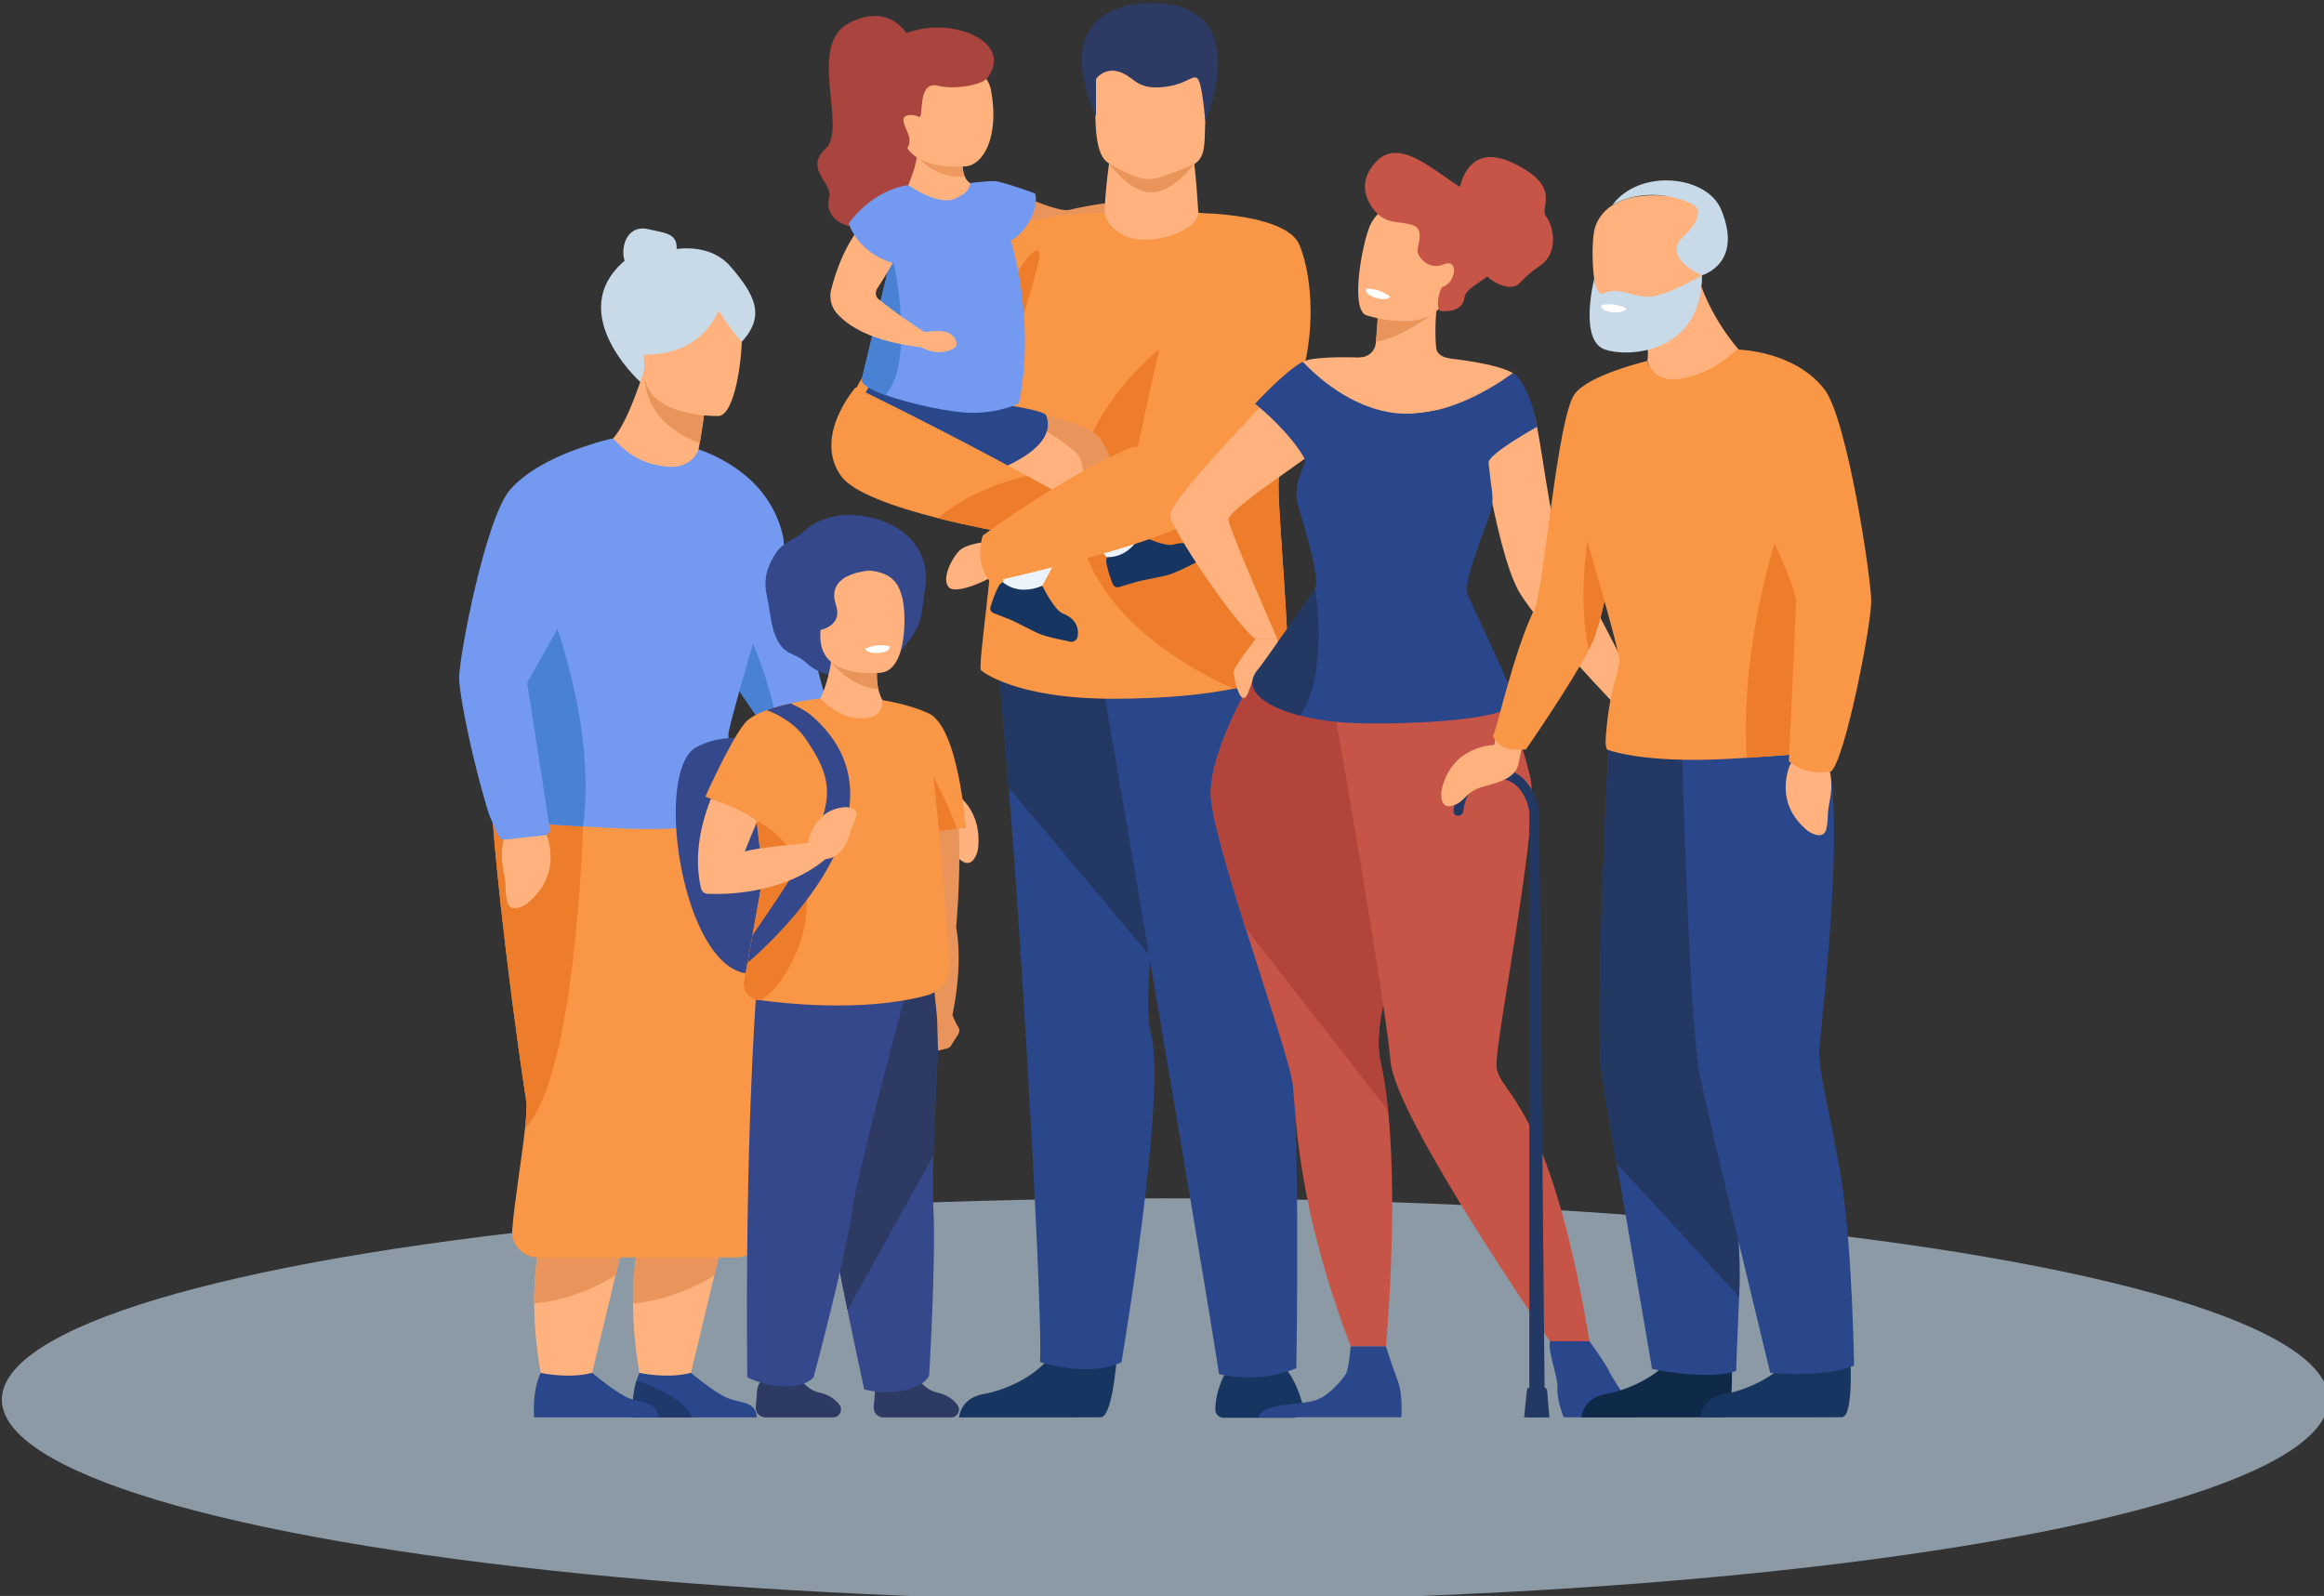 <?xml version="1.0" encoding="UTF-8" standalone="no"?>
<!-- Created with Inkscape (http://www.inkscape.org/) -->

<svg
   width="31.75mm"
   height="21.805mm"
   viewBox="0 0 31.75 21.805"
   version="1.1"
   id="svg810"
   inkscape:version="1.2.1 (9c6d41e410, 2022-07-14)"
   sodipodi:docname="polisa-na-zycie.svg"
   xmlns:inkscape="http://www.inkscape.org/namespaces/inkscape"
   xmlns:sodipodi="http://sodipodi.sourceforge.net/DTD/sodipodi-0.dtd"
   xmlns="http://www.w3.org/2000/svg"
   xmlns:svg="http://www.w3.org/2000/svg">
  <rect x="0" y="0" width="31.75" height="21.805" fill="#333333" stroke="none"/>
  <sodipodi:namedview
     id="namedview812"
     pagecolor="#ffffff"
     bordercolor="#666666"
     borderopacity="1.0"
     inkscape:showpageshadow="2"
     inkscape:pageopacity="0.0"
     inkscape:pagecheckerboard="0"
     inkscape:deskcolor="#d1d1d1"
     inkscape:document-units="mm"
     showgrid="false"
     inkscape:zoom="4.5506012"
     inkscape:cx="86.691843"
     inkscape:cy="86.581967"
     inkscape:window-width="1920"
     inkscape:window-height="1057"
     inkscape:window-x="-8"
     inkscape:window-y="-8"
     inkscape:window-maximized="1"
     inkscape:current-layer="layer1" />
  <defs
     id="defs807" />
  <g
     inkscape:label="Warstwa 1"
     inkscape:groupmode="layer"
     id="layer1"
     transform="translate(67.743,-18.422)">
    <g
       id="g4588"
       transform="matrix(0.289,0,0,0.289,-89.843,-18.481)"
       style="stroke-width:0.513">
      <ellipse
         class="cls-1"
         cx="131.552"
         cy="193.859"
         rx="54.994"
         ry="9.515"
         id="ellipse1117"
         style="opacity:0.56;isolation:isolate;fill:#d2ebff;stroke-width:0.136" />
      <path
         d="m 123.989,136.597 c 0,0 2.462,1.165 3.021,1.018 0.56,-0.147 2.684,-0.522 2.983,-0.39 0,0 0.338,0.54 0.083,0.895 -0.255,0.355 -2.323,1.315 -3.07,1.35 -0.747,0.035 -3.582,-0.479 -4.183,-0.949 l 1.166,-1.924"
         style="fill:#e8945b;fill-opacity:1;fill-rule:nonzero;stroke:none;stroke-width:0.018"
         id="path180" />
      <path
         d="m 129.917,137.236 c 0,0 0.949,-0.394 1.26,0.046 0.311,0.441 0.487,0.886 0.448,1.112 -0.038,0.225 -0.679,0.325 -0.936,0.149 -0.256,-0.175 -0.891,-0.42 -0.891,-0.42 l 0.118,-0.887"
         style="fill:#e8945b;fill-opacity:1;fill-rule:nonzero;stroke:none;stroke-width:0.018"
         id="path182" />
      <path
         d="m 134.455,192.491 c 0,0 -0.524,0.848 -0.535,1.832 -0.002,0.219 0.176,0.397 0.395,0.397 h 3.267 c 0.317,0 0.549,-0.297 0.472,-0.604 -0.152,-0.599 -0.477,-1.502 -1.13,-2.051 -1.041,-0.876 -2.469,0.426 -2.469,0.426"
         style="fill:#163560;fill-opacity:1;fill-rule:nonzero;stroke:none;stroke-width:0.018"
         id="path184" />
      <path
         d="m 129.286,191.624 c 0,0 -0.188,3.029 -0.774,3.072 -0.078,0.006 -2.972,0.006 -2.972,0.006 h -3.733 c 0,0 0.063,-0.912 1.143,-1.1 1.08,-0.188 2.888,-0.947 3.542,-2.375 0.689,-1.501 2.795,0.397 2.795,0.397"
         style="fill:#163560;fill-opacity:1;fill-rule:nonzero;stroke:none;stroke-width:0.018"
         id="path186" />
      <path
         d="m 130.85,172.912 c -0.131,1.683 -0.148,3.011 0.025,3.641 0.771,2.817 -1.389,15.537 -1.389,15.537 -1.591,0.762 -3.852,-0.008 -3.852,-0.008 0.137,-1.762 -0.7,-17.536 -1.48,-27.159 -0.326,-4.04 -0.571,-6.867 -0.571,-6.867 l 9.535,-1.11 c 0,0 -1.817,10.121 -2.268,15.965"
         style="fill:#2b478b;fill-opacity:1;fill-rule:nonzero;stroke:none;stroke-width:0.018"
         id="path188" />
      <path
         d="m 133.118,156.946 c 0,0 -1.817,10.121 -2.268,15.965 l -6.696,-7.989 c -0.326,-4.04 -0.571,-6.867 -0.571,-6.867 l 9.535,-1.11"
         style="fill:#233862;fill-opacity:1;fill-rule:nonzero;stroke:none;stroke-width:0.018"
         id="path190" />
      <path
         d="m 128.441,159.105 c 0,0 4.827,28.105 5.657,33.546 0,0 1.807,0.505 3.653,-0.277 0,0 0.239,-13.06 -0.393,-16.994 -0.632,-3.934 0.336,-16.096 -0.682,-17.227 -1.018,-1.131 -8.236,0.952 -8.236,0.952"
         style="fill:#2b478b;fill-opacity:1;fill-rule:nonzero;stroke:none;stroke-width:0.018"
         id="path192" />
      <path
         d="m 128.938,135.139 c 0,0 -0.37,2.498 -0.208,3.244 0.162,0.746 2.643,1.152 3.682,0.535 1.038,-0.616 0.726,-0.845 0.726,-0.845 0,0 -0.159,-2.859 -0.304,-3.063 -0.146,-0.204 -3.895,0.13 -3.895,0.13"
         style="fill:#ffb27d;fill-opacity:1;fill-rule:nonzero;stroke:none;stroke-width:0.018"
         id="path194" />
      <path
         d="m 136.923,150.381 c 0.328,-3.138 0.244,-5.499 -0.066,-7.276 -0.907,-5.213 -3.747,-5.387 -3.747,-5.353 0,0.701 -1.509,1.349 -2.727,1.269 -1.026,-0.067 -1.692,-0.847 -1.692,-1.269 0,-0.004 -0.019,-0.004 -0.054,0 -0.265,0.002 -1.483,0.025 -2.634,0.224 -0.834,0.144 -1.633,0.381 -2.008,0.772 -0.194,0.201 -0.884,0.766 -1.771,1.533 -2.259,1.954 -5.791,5.224 -5.635,7.172 0,0 4.366,3.207 7.133,1.196 -0.15,5.218 -1.097,10.745 -0.865,10.741 0,0 1.542,1.336 6.228,1.336 2.562,0 4.415,-0.219 5.7,-0.473 1.752,-0.345 2.449,-0.754 2.449,-0.754 0.391,-0.006 -0.426,-8.035 -0.313,-9.118"
         style="fill:#f99746;fill-opacity:1;fill-rule:nonzero;stroke:none;stroke-width:0.018"
         id="path196" />
      <path
         d="m 137.236,159.499 c 0,0 -0.697,0.408 -2.449,0.754 -2.421,-1.072 -7.227,-3.844 -7.414,-8.498 -0.249,-6.191 7.309,-9.877 7.309,-9.877 0,0 1.014,0.563 2.176,1.228 0.31,1.776 0.394,4.138 0.066,7.276 -0.113,1.083 0.703,9.112 0.313,9.118"
         style="fill:#ed7d2b;fill-opacity:1;fill-rule:nonzero;stroke:none;stroke-width:0.018"
         id="path198" />
      <path
         d="m 128.899,135.42 c 0,0 0.962,1.357 1.98,1.369 1.018,0.012 2.057,-1.348 2.057,-1.348 l -4.036,-0.021"
         style="fill:#e8945b;fill-opacity:1;fill-rule:nonzero;stroke:none;stroke-width:0.018"
         id="path200" />
      <path
         d="m 128.806,135.353 c 0.266,0.209 0.862,0.499 1.349,0.691 0.369,0.145 0.778,0.154 1.154,0.025 0.561,-0.194 1.412,-0.497 1.627,-0.627 0.509,-0.309 0.477,-0.934 0.503,-1.803 0.032,-1.029 0.135,-1.837 0.02,-2.431 -0.137,-0.709 -0.587,-1.113 -1.847,-1.223 -2.312,-0.2 -3.276,0.378 -3.316,1.154 -0.012,0.208 -0.02,0.407 -0.027,0.595 -0.092,2.418 0.099,3.275 0.537,3.62"
         style="fill:#ffb27d;fill-opacity:1;fill-rule:nonzero;stroke:none;stroke-width:0.018"
         id="path202" />
      <path
         d="m 128.282,131.424 c 0,0 0.379,-0.558 1.09,-0.339 0.712,0.219 0.785,0.827 2.001,0.73 1.217,-0.097 1.508,-0.673 1.727,-0.385 0.219,0.288 0.346,1.988 0.346,1.988 0,0 2.446,-5.576 -2.512,-5.576 0,0 -5.108,-0.309 -2.653,5.36 v -1.777"
         style="fill:#2c3a64;fill-opacity:1;fill-rule:nonzero;stroke:none;stroke-width:0.018"
         id="path204" />
      <path
         d="m 119.275,136.705 0.007,0.004 c -0.006,0.004 -0.007,-0.004 -0.007,-0.004"
         style="fill:#ffb27d;fill-opacity:1;fill-rule:nonzero;stroke:none;stroke-width:0.018"
         id="path206" />
      <path
         d="m 130.684,153.855 c 0,0 -0.649,0.511 -1.597,0.511 0,0 -0.968,-1.067 -1.783,-2.098 -0.528,-0.668 -0.991,-1.322 -1.087,-1.661 -0.244,-0.863 -4.796,-1.106 -5.354,-1.714 -0.558,-0.608 2.262,-2.134 2.262,-2.134 0,0 4.622,0.707 5.317,1.615 0.276,0.361 0.688,1.304 1.083,2.307 0.598,1.518 1.159,3.175 1.159,3.175"
         style="fill:#e8945b;fill-opacity:1;fill-rule:nonzero;stroke:none;stroke-width:0.018"
         id="path208" />
      <path
         d="m 124.215,141.184 c 0,0 0.876,-1.701 1.309,-1.651 0.433,0.05 -0.994,3.52 -1.124,5.207 -0.13,1.687 -0.184,-3.556 -0.184,-3.556"
         style="fill:#ed7d2b;fill-opacity:1;fill-rule:nonzero;stroke:none;stroke-width:0.018"
         id="path210" />
      <path
         d="m 126.956,152.892 c -0.608,1.471 -1.395,2.813 -1.495,2.982 -0.008,0.012 -0.012,0.017 -0.012,0.017 0,0 -0.004,0 -0.013,0 -0.147,-0.002 -1.416,-0.029 -1.54,-0.539 0,0 -0.041,-1.763 0.029,-3.164 0.032,-0.626 0.085,-1.179 0.174,-1.472 0,0 -6.882,-0.046 -6.761,-1.993 0.12,-1.947 3.719,-2.977 5.787,-1.967 0,0 2.743,0.997 4.186,2.313 0.709,0.646 0.273,2.303 -0.355,3.821"
         style="fill:#ffb27d;fill-opacity:1;fill-rule:nonzero;stroke:none;stroke-width:0.018"
         id="path212" />
      <path
         d="m 117.542,145.996 c 0,0 -0.916,1.347 -0.701,2.603 0.215,1.256 2.829,1.928 4.659,2.008 0,0 5.232,-1.199 4.421,-3.285 -0.184,-0.473 -8.379,-1.326 -8.379,-1.326"
         style="fill:#2b478b;fill-opacity:1;fill-rule:nonzero;stroke:none;stroke-width:0.018"
         id="path214" />
      <path
         d="m 119.443,129.445 c 0,0 -0.831,-1.701 -2.838,-0.661 -2.008,1.04 -0.053,4.959 -1.107,5.939 -1.054,0.98 0.382,1.621 0.168,2.323 -0.214,0.702 0.397,1.501 1.801,1.408 1.405,-0.094 2.884,-0.017 3.519,-1.247 0.635,-1.229 0.49,-3.933 0.245,-4.314 -0.245,-0.38 -1.789,-3.448 -1.789,-3.448"
         style="fill:#aa443e;fill-opacity:1;fill-rule:nonzero;stroke:none;stroke-width:0.018"
         id="path216" />
      <path
         d="m 122.696,138.769 -3.413,-2.06 c 0.019,-0.008 0.088,-0.11 0.343,-0.849 0.109,-0.314 0.166,-0.588 0.195,-0.804 0.003,-0.022 0.006,-0.043 0.008,-0.063 0.035,-0.315 0.01,-0.496 0.01,-0.496 l 0.748,0.27 1.383,0.501 c -0.015,0.351 0.033,0.597 0.108,0.767 0.181,0.411 0.517,0.414 0.527,0.414 l 0.094,2.32"
         style="fill:#ffb27d;fill-opacity:1;fill-rule:nonzero;stroke:none;stroke-width:0.018"
         id="path218" />
      <path
         d="m 122.075,136.034 c -1.337,0.114 -2.089,-0.758 -2.255,-0.978 -0.025,-0.032 -0.037,-0.05 -0.037,-0.05 0,0 0.016,-0.004 0.044,-0.013 0.109,-0.032 0.404,-0.121 0.757,-0.226 l 1.383,0.501 c -0.015,0.351 0.033,0.597 0.108,0.767"
         style="fill:#ed985f;fill-opacity:1;fill-rule:nonzero;stroke:none;stroke-width:0.018"
         id="path220" />
      <path
         d="m 122.142,135.554 c 0,0 -2.97,0.326 -3.03,-1.682 -0.061,-2.008 -0.5,-2.926 1.555,-3.105 2.054,-0.179 2.54,0.561 2.661,1.241 0.378,2.122 -0.349,3.457 -1.185,3.547"
         style="fill:#ffb27d;fill-opacity:1;fill-rule:nonzero;stroke:none;stroke-width:0.018"
         id="path222" />
      <path
         d="m 120.827,131.747 c -1.051,-0.266 -0.649,1.596 -0.915,1.468 -0.297,-0.142 -0.807,-0.14 -0.727,0.218 0.081,0.359 0.197,0.487 0.257,0.711 0.061,0.224 -6e-4,0.667 -0.245,0.578 -0.245,-0.089 -2.517,-2.684 -0.912,-4.705 1.604,-2.021 6.389,-0.776 4.882,1.338 -0.265,0.372 -1.593,0.581 -2.341,0.392"
         style="fill:#aa443e;fill-opacity:1;fill-rule:nonzero;stroke:none;stroke-width:0.018"
         id="path224" />
      <path
         d="m 124.64,146.757 c 0,0 -0.892,0.473 -2.297,0.451 -0.895,-0.013 -2.795,-0.403 -4.017,-0.844 -0.696,-0.25 -1.172,-0.519 -1.115,-0.744 0.082,-0.324 0.679,-2.813 1.23,-5.116 0.504,-2.106 0.97,-4.056 0.97,-4.056 0,0 1.39,0.988 2.201,0.64 0.811,-0.349 0.706,-0.743 0.706,-0.743 0,0 0.955,-0.117 1.214,-0.087 0.414,0.049 1.874,0.581 1.874,0.581 0,0 0.192,0.539 -0.317,1.381 -0.422,0.697 -0.832,0.832 -0.832,0.832 0,0 1.193,3.763 0.383,7.704"
         style="fill:#739af0;fill-opacity:1;fill-rule:nonzero;stroke:none;stroke-width:0.018"
         id="path226" />
      <path
         d="m 120.172,143.397 c 0,0 0.857,-0.16 1.193,0.06 0.336,0.22 0.435,0.563 0.193,0.703 -0.757,0.44 -1.524,-0.046 -1.524,-0.046 l 0.138,-0.717"
         style="fill:#ffb27d;fill-opacity:1;fill-rule:nonzero;stroke:none;stroke-width:0.018"
         id="path228" />
      <path
         d="m 118.326,146.365 c -0.696,-0.25 -1.172,-0.519 -1.115,-0.744 0.082,-0.324 0.679,-2.813 1.23,-5.116 0.163,-0.298 0.266,-0.476 0.266,-0.476 0,0 1.046,4.78 -0.381,6.337"
         style="fill:#4a82d3;fill-opacity:1;fill-rule:nonzero;stroke:none;stroke-width:0.018"
         id="path230" />
      <path
         d="m 119.445,136.717 c 0,0 -2.641,0.559 -3.683,4.665 -0.102,0.402 0.003,0.831 0.281,1.139 0.479,0.531 1.535,1.307 3.991,1.593 0.268,0.031 0.304,-0.649 0.304,-0.649 -0.027,0.054 -1.668,-1.061 -2.367,-1.66 -0.126,-0.108 -0.121,-0.336 -0.03,-0.475 0.236,-0.361 0.632,-0.983 0.765,-1.303 0.195,-0.466 1.477,-3.099 0.739,-3.311"
         style="fill:#ffb27d;fill-opacity:1;fill-rule:nonzero;stroke:none;stroke-width:0.018"
         id="path232" />
      <path
         d="m 119.411,136.448 c 0,0 -1.553,0.11 -2.819,1.799 0,0 0.428,1.554 2.44,1.968 0,0 1.24,-2.797 0.379,-3.767"
         style="fill:#739af0;fill-opacity:1;fill-rule:nonzero;stroke:none;stroke-width:0.018"
         id="path234" />
      <path
         d="m 126.956,152.892 c -0.608,1.471 -1.395,2.813 -1.495,2.982 -0.008,0.006 -0.017,0.012 -0.025,0.017 -0.147,-0.002 -1.416,-0.029 -1.54,-0.539 0,0 -0.041,-1.763 0.029,-3.164 0.202,0.194 0.981,0.772 3.031,0.703"
         style="fill:#ebf2f9;fill-opacity:1;fill-rule:nonzero;stroke:none;stroke-width:0.018"
         id="path236" />
      <path
         d="m 130.684,153.855 c 0,0 -0.649,0.511 -1.597,0.511 0,0 -0.968,-1.067 -1.783,-2.098 0.918,-0.397 1.887,-1.271 2.221,-1.588 0.598,1.518 1.159,3.175 1.159,3.175"
         style="fill:#ebf2f9;fill-opacity:1;fill-rule:nonzero;stroke:none;stroke-width:0.018"
         id="path238" />
      <path
         d="m 127.408,157.796 c -0.028,0.16 -0.187,0.264 -0.346,0.231 -0.381,-0.077 -1.068,-0.224 -1.353,-0.328 -0.405,-0.147 -1.18,-0.605 -1.584,-0.752 -0.139,-0.051 -0.473,-0.186 -0.689,-0.273 -0.115,-0.047 -0.176,-0.172 -0.141,-0.291 0.072,-0.247 0.211,-0.667 0.408,-1.018 0.036,-0.065 0.095,-0.114 0.169,-0.15 0.209,0.168 0.54,0.353 0.983,0.355 0.362,0.002 0.664,-0.087 0.887,-0.187 0.028,0.056 0.579,1.169 0.97,1.311 0.351,0.128 0.812,0.464 0.698,1.102"
         style="fill:#163560;fill-opacity:1;fill-rule:nonzero;stroke:none;stroke-width:0.018"
         id="path240" />
      <path
         d="m 133.182,153.868 c 0.077,0.144 0.017,0.323 -0.129,0.396 -0.346,0.175 -0.977,0.485 -1.266,0.58 -0.408,0.135 -1.301,0.256 -1.71,0.391 -0.141,0.046 -0.487,0.147 -0.711,0.212 -0.119,0.034 -0.244,-0.026 -0.29,-0.141 -0.097,-0.238 -0.248,-0.654 -0.31,-1.052 -0.012,-0.074 0.004,-0.148 0.04,-0.222 0.269,0.002 0.643,-0.057 0.992,-0.33 0.286,-0.223 0.467,-0.479 0.58,-0.696 0.057,0.027 1.179,0.559 1.573,0.429 0.355,-0.117 0.925,-0.139 1.231,0.433"
         style="fill:#163560;fill-opacity:1;fill-rule:nonzero;stroke:none;stroke-width:0.018"
         id="path242" />
      <path
         d="m 127.614,151.644 c 0,0 -0.198,1.148 -0.944,1.676 0,0 -3.031,-0.417 -5.852,-1.131 -2.074,-0.525 -4.036,-1.209 -4.597,-2.007 -1.325,-1.881 0.693,-4.171 0.693,-4.171 0,0 3.891,1.878 8.103,4.178 0.863,0.471 1.738,0.96 2.597,1.454"
         style="fill:#f99746;fill-opacity:1;fill-rule:nonzero;stroke:none;stroke-width:0.018"
         id="path244" />
      <path
         d="m 123.054,153.32 c 0,0 -0.901,0.073 -1.241,0.414 -0.341,0.341 -0.856,1.331 -0.489,1.724 0.367,0.393 2.119,-0.468 2.167,-0.609 0.049,-0.141 -0.438,-1.528 -0.438,-1.528"
         style="fill:#ffb27d;fill-opacity:1;fill-rule:nonzero;stroke:none;stroke-width:0.018"
         id="path246" />
      <path
         d="m 127.614,151.644 c 0,0 -0.198,1.148 -0.944,1.676 0,0 -3.031,-0.417 -5.852,-1.131 1.326,-1.153 3.059,-1.727 4.2,-1.999 0.863,0.471 1.738,0.96 2.597,1.454"
         style="fill:#ed7d2b;fill-opacity:1;fill-rule:nonzero;stroke:none;stroke-width:0.018"
         id="path248" />
      <path
         d="m 137.896,139.264 c -0.605,-1.439 -4.59,-1.494 -4.59,-1.494 -2.028,5.32 -2.515,8.809 -3.051,11.051 -0.087,-0.008 -0.168,-0.008 -0.242,6.2e-4 0,0 -2.848,1.111 -7.081,4.185 0,0 -0.443,1.214 0.352,2.208 0,0 7.294,-1.61 9.331,-2.804 0.002,2.9e-4 0.004,6e-4 0.004,6e-4 0.02,-0.013 0.04,-0.026 0.061,-0.039 0.031,-0.019 0.061,-0.038 0.089,-0.057 6.625,-4.305 5.995,-10.992 5.128,-13.051"
         style="fill:#f99746;fill-opacity:1;fill-rule:nonzero;stroke:none;stroke-width:0.018"
         id="path250" />
      <path
         d="m 120.944,164.79 c 0,0 2.045,0.706 1.757,3.062 0,0 -0.189,0.956 -0.778,0.532 -0.589,-0.424 -0.313,-0.346 -1.153,-0.926 -0.841,-0.58 -1.39,-1.494 -1.294,-2.22 l 1.468,-0.449"
         style="fill:#ffb27d;fill-opacity:1;fill-rule:nonzero;stroke:none;stroke-width:0.018"
         id="path252" />
      <path
         d="m 121.038,164.941 -1.211,1.47 c -0.056,0.069 -0.145,0.1 -0.232,0.084 -1.136,-0.209 -5.044,-2.727 -6.324,-3.755 -0.139,-0.111 -0.246,-0.205 -0.317,-0.277 -0.477,-0.486 -2.123,-2.886 -3.291,-5.023 -0.673,-1.231 -1.187,-2.374 -1.227,-3.015 -0.146,-2.288 1.057,-5.487 1.057,-5.487 3.559,1.239 3.934,4.081 3.934,4.081 l 1.973,7.344 5.589,4.178 c 0.127,0.095 0.149,0.278 0.048,0.4"
         style="fill:#739af0;fill-opacity:1;fill-rule:nonzero;stroke:none;stroke-width:0.018"
         id="path254" />
      <path
         d="m 113.27,162.739 c -0.139,-0.111 -0.246,-0.205 -0.317,-0.277 -0.477,-0.486 -2.123,-2.886 -3.291,-5.023 -0.151,-1.291 -0.047,-2.503 0.484,-3.35 0,0 3.026,5.324 3.123,8.649"
         style="fill:#4a82d3;fill-opacity:1;fill-rule:nonzero;stroke:none;stroke-width:0.018"
         id="path256" />
      <path
         d="m 111.219,183.899 -0.605,2.523 -0.375,1.562 -1.247,5.199 c 0,0 -1.067,0.329 -2.176,0 0,0 -0.411,-1.721 -0.423,-3.866 -0.006,-1.122 0.097,-2.361 0.425,-3.531 0.133,-0.476 0.304,-0.94 0.52,-1.381 1.759,-3.593 3.88,-0.506 3.88,-0.506"
         style="fill:#ffb27d;fill-opacity:1;fill-rule:nonzero;stroke:none;stroke-width:0.018"
         id="path258" />
      <path
         d="m 112.253,194.702 h -5.859 c 0,0 -0.093,-0.887 0.165,-1.735 0.038,-0.126 0.084,-0.251 0.139,-0.373 0,0 1.308,0.297 2.436,0 0,0 1.061,0.903 1.702,1.18 0.641,0.278 1.349,0.127 1.417,0.927"
         style="fill:#2b478b;fill-opacity:1;fill-rule:nonzero;stroke:none;stroke-width:0.018"
         id="path260" />
      <path
         d="m 110.614,186.422 -0.375,1.562 c -0.637,0.407 -2.011,1.143 -3.845,1.333 -0.006,-1.122 0.097,-2.361 0.425,-3.531 0.539,-0.273 1.087,-0.416 1.554,-0.335 1.163,0.203 1.854,0.628 2.241,0.972"
         style="fill:#e8945b;fill-opacity:1;fill-rule:nonzero;stroke:none;stroke-width:0.018"
         id="path262" />
      <path
         d="m 109.21,194.702 h -2.816 c 0,0 -0.093,-0.887 0.165,-1.735 0.707,0.22 2.146,0.772 2.65,1.735"
         style="fill:#1f396d;fill-opacity:1;fill-rule:nonzero;stroke:none;stroke-width:0.018"
         id="path264" />
      <path
         d="m 106.549,183.899 -0.605,2.523 -0.375,1.562 -1.247,5.199 c 0,0 -1.067,0.329 -2.176,0 0,0 -0.411,-1.721 -0.423,-3.866 -0.007,-1.122 0.097,-2.361 0.424,-3.531 0.133,-0.476 0.304,-0.94 0.52,-1.381 1.759,-3.593 3.88,-0.506 3.88,-0.506"
         style="fill:#ffb27d;fill-opacity:1;fill-rule:nonzero;stroke:none;stroke-width:0.018"
         id="path266" />
      <path
         d="m 102.028,192.595 c 0,0 1.308,0.297 2.436,0 0,0 1.061,0.903 1.701,1.18 0.641,0.277 1.349,0.126 1.417,0.927 h -5.859 c 0,0 -0.123,-1.169 0.304,-2.107"
         style="fill:#2b478b;fill-opacity:1;fill-rule:nonzero;stroke:none;stroke-width:0.018"
         id="path268" />
      <path
         d="m 105.944,186.422 -0.375,1.562 c -0.637,0.407 -2.011,1.143 -3.845,1.333 -0.007,-1.122 0.097,-2.361 0.424,-3.531 0.539,-0.273 1.088,-0.416 1.555,-0.335 1.163,0.203 1.854,0.628 2.241,0.972"
         style="fill:#e8945b;fill-opacity:1;fill-rule:nonzero;stroke:none;stroke-width:0.018"
         id="path270" />
      <path
         d="m 112.442,186.255 c -0.141,0.521 -0.613,0.882 -1.153,0.882 h -9.394 c -0.708,0 -1.265,-0.602 -1.21,-1.306 0.099,-1.28 0.451,-3.369 0.604,-4.78 0.064,-0.587 0.093,-1.056 0.057,-1.3 -0.949,-6.274 -1.744,-13.664 -1.648,-15.077 0.014,-0.199 0.023,-0.302 0.023,-0.302 0,0 0.684,-0.058 1.725,-0.098 3.025,-0.119 9.064,-0.099 10.067,1.88 1.022,2.015 1.639,15.396 1.639,15.396 0.149,1.25 -0.378,3.474 -0.711,4.706"
         style="fill:#f99746;fill-opacity:1;fill-rule:nonzero;stroke:none;stroke-width:0.018"
         id="path272" />
      <path
         d="m 101.29,181.05 c 0.064,-0.587 0.093,-1.056 0.057,-1.3 -0.949,-6.274 -1.744,-13.664 -1.648,-15.077 0.014,-0.199 0.023,-0.302 0.023,-0.302 0,0 0.684,-0.058 1.725,-0.098 1.565,0.922 2.583,2.492 2.583,2.492 0,0 -0.315,11.741 -2.74,14.285"
         style="fill:#ed7d2b;fill-opacity:1;fill-rule:nonzero;stroke:none;stroke-width:0.018"
         id="path274" />
      <path
         d="m 107.123,138.528 c -0.751,-0.188 -1.187,0.403 -1.187,1.1 0,0.696 0.565,1.26 1.261,1.26 0.697,0 1.261,-0.806 1.261,-1.503 0,-0.696 -0.66,-0.689 -1.335,-0.858"
         style="fill:#c8d9e8;fill-opacity:1;fill-rule:nonzero;stroke:none;stroke-width:0.018"
         id="path276" />
      <path
         d="m 106.736,145.747 c 0,0 -3.91,-3.521 -0.37,-6.013 0,0 1.056,-0.281 1.593,-0.181 0,0 1.923,-0.563 3.049,0.744 1.126,1.307 1.615,2.252 0.65,3.417 -0.965,1.166 -4.922,2.033 -4.922,2.033"
         style="fill:#c8d9e8;fill-opacity:1;fill-rule:nonzero;stroke:none;stroke-width:0.018"
         id="path278" />
      <path
         d="m 102.25,167.011 c 0,0 0.965,1.937 -0.89,3.416 0,0 -0.804,0.551 -0.927,-0.165 -0.124,-0.715 0.019,-0.466 -0.175,-1.468 -0.194,-1.003 0.054,-2.04 0.631,-2.491 l 1.362,0.708"
         style="fill:#ffb27d;fill-opacity:1;fill-rule:nonzero;stroke:none;stroke-width:0.018"
         id="path280" />
      <path
         d="m 109.938,145.714 c 0,0 -0.049,0.527 -0.138,1.24 -0.043,0.348 -0.097,0.741 -0.159,1.137 -0.044,0.285 -0.094,0.572 -0.148,0.847 l -1.21,4.088 -2.842,-4.599 c 0,0 0.668,-0.553 1.573,-3.547 0.009,-0.032 0.015,-0.05 0.015,-0.05 l 2.91,0.884"
         style="fill:#ffb27d;fill-opacity:1;fill-rule:nonzero;stroke:none;stroke-width:0.018"
         id="path282" />
      <path
         d="m 111.594,165.881 c 0.037,0.459 -0.079,0.543 -0.079,0.543 0,0 -1.748,0.634 -6.143,0.414 -0.475,-0.024 -0.924,-0.048 -1.342,-0.073 -2.833,-0.167 -4.347,-0.342 -4.347,-0.342 0,0 -2.32,-5.355 2.038,-11.952 0.493,-0.746 1.071,-1.508 1.747,-2.279 0.706,-0.805 0.862,-1.882 1.129,-2.906 0.076,-0.294 -0.145,-0.358 -0.035,-0.635 0,0 0.795,-0.224 0.877,-0.224 0.451,0.398 1.047,1.171 2.525,1.323 0.999,0.104 1.39,-0.459 1.533,-0.796 0.381,0.137 0.775,0.376 1.099,0.531 2.678,1.285 2.924,3.779 2.924,3.779 0,0 -2.461,8.093 -2.614,9.103 -0.069,0.449 0.496,1.148 0.687,3.514"
         style="fill:#739af0;fill-opacity:1;fill-rule:nonzero;stroke:none;stroke-width:0.018"
         id="path284" />
      <path
         d="m 109.8,146.954 c -0.043,0.348 -0.191,1.301 -0.253,1.697 -3.01,-1.173 -2.616,-3.46 -2.534,-3.772 0.008,-0.032 0.015,-0.05 0.015,-0.05 0,0 1.592,1.13 2.772,2.124"
         style="fill:#e8945b;fill-opacity:1;fill-rule:nonzero;stroke:none;stroke-width:0.018"
         id="path286" />
      <path
         d="m 110.446,147.358 c 0,0 -3.476,0.111 -3.512,-2.054 -0.036,-2.165 -0.509,-3.61 1.709,-3.773 2.218,-0.163 2.663,0.657 2.851,1.377 0.188,0.72 -0.144,4.366 -1.047,4.451"
         style="fill:#ffb27d;fill-opacity:1;fill-rule:nonzero;stroke:none;stroke-width:0.018"
         id="path288" />
      <path
         d="m 110.749,141.207 c 0,0 -0.218,3.615 -4.455,3.227 0,0 0.09,-5.007 4.455,-3.227"
         style="fill:#c8d9e8;fill-opacity:1;fill-rule:nonzero;stroke:none;stroke-width:0.018"
         id="path290" />
      <path
         d="m 109.938,141.567 c 0,0 1.187,1.47 1.726,1.939 0,0 1.321,-1.896 -1.726,-1.939"
         style="fill:#c8d9e8;fill-opacity:1;fill-rule:nonzero;stroke:none;stroke-width:0.018"
         id="path292" />
      <path
         d="m 109.938,141.567 c 0,0 1.066,1.802 1.605,2.27 0,0 1.442,-2.227 -1.605,-2.27 v 0"
         style="fill:#c8d9e8;fill-opacity:1;fill-rule:nonzero;stroke:none;stroke-width:0.018"
         id="path294" />
      <path
         d="m 104.03,166.765 c -2.833,-0.167 -4.347,-0.342 -4.347,-0.342 0,0 -2.32,-5.355 2.038,-11.952 0.883,2.057 2.964,7.554 2.309,12.294"
         style="fill:#4a82d3;fill-opacity:1;fill-rule:nonzero;stroke:none;stroke-width:0.018"
         id="path296" />
      <path
         d="m 105.44,148.427 c 0,0 -3.362,0.69 -4.861,2.424 -1.147,1.33 -2.404,7.829 -2.404,8.902 0,1.026 1.18,6.482 1.916,7.528 0.051,0.073 0.136,0.113 0.225,0.104 l 1.894,-0.201 c 0.158,-0.017 0.27,-0.162 0.246,-0.319 l -1.064,-6.897 3.735,-6.624 c 0,0 2.203,-2.61 0.313,-4.917"
         style="fill:#739af0;fill-opacity:1;fill-rule:nonzero;stroke:none;stroke-width:0.018"
         id="path298" />
      <path
         d="m 119.866,192.834 c 0,0 0.285,0.556 0.916,0.693 0.398,0.087 0.738,0.294 0.95,0.584 0.179,0.246 0.006,0.59 -0.297,0.59 h -3.204 c -0.273,0 -0.485,-0.236 -0.458,-0.507 0.024,-0.238 0.049,-0.514 0.06,-0.726 0.024,-0.463 0.487,-0.835 0.487,-0.835 l 1.547,0.2"
         style="fill:#2c3a64;fill-opacity:1;fill-rule:nonzero;stroke:none;stroke-width:0.018"
         id="path300" />
      <path
         d="m 120.592,184.755 c 0.134,2.436 -0.199,7.973 -0.199,7.973 0,0 -0.223,0.617 -1.634,0.765 -0.755,0.079 -1.436,-0.117 -1.436,-0.117 -0.285,-1.311 -0.548,-2.563 -0.79,-3.753 -1.742,-8.543 -2.421,-13.821 -2.421,-13.821 l 6.874,-1.598 c 0,0 -0.301,4.823 -0.39,8.112 -0.028,1.026 -0.035,1.904 -0.005,2.438"
         style="fill:#35488b;fill-opacity:1;fill-rule:nonzero;stroke:none;stroke-width:0.018"
         id="path302" />
      <path
         d="m 120.987,174.205 c 0,0 -0.301,4.823 -0.39,8.112 l -4.064,7.306 c -1.742,-8.543 -2.421,-13.821 -2.421,-13.821 l 6.874,-1.598"
         style="fill:#2c3a64;fill-opacity:1;fill-rule:nonzero;stroke:none;stroke-width:0.018"
         id="path304" />
      <path
         d="m 114.076,163.158 c 0,0 -2.66,-1.211 -4.672,-0.152 -2.012,1.059 -0.782,9.801 2.095,10.649 v 0 c 0,0 5.391,1.724 2.577,-10.497"
         style="fill:#35488b;fill-opacity:1;fill-rule:nonzero;stroke:none;stroke-width:0.018"
         id="path306" />
      <path
         d="m 120.954,176.005 0.018,-0.012 -0.009,0.012 c -10e-4,0.001 -0.004,6e-4 -0.009,-0.001 z m 0.816,0.237 c -0.008,-0.012 -0.016,-0.023 -0.026,-0.034 -0.063,-0.097 -0.171,-0.337 -0.249,-0.524 v 0 c 0.535,-2.619 0.175,-4.134 0.175,-4.134 0.063,-0.763 0.519,-6.09 -0.53,-8.558 -0.506,-1.191 -1.353,-1.193 -1.353,-1.193 0,0 0.199,1.903 0.068,2.925 -0.12,0.939 0.774,9.737 0.922,11.174 -0.002,-6e-4 -0.004,-6e-4 -0.005,6.1e-4 l 0.043,1.462 0.429,-0.101 c 0.018,-0.004 0.036,-0.012 0.053,-0.019 v 0 0 c 0.052,-0.024 0.098,-0.062 0.131,-0.115 l 0.346,-0.549 c 0.067,-0.106 0.061,-0.237 -0.004,-0.335 v 0"
         style="fill:#e8945b;fill-opacity:1;fill-rule:nonzero;stroke:none;stroke-width:0.018"
         id="path308" />
      <path
         d="m 114.289,192.834 c 0,0 0.285,0.556 0.916,0.693 0.398,0.087 0.738,0.294 0.95,0.584 0.179,0.246 0.006,0.59 -0.297,0.59 h -3.204 c -0.273,0 -0.485,-0.236 -0.458,-0.507 0.024,-0.238 0.049,-0.514 0.06,-0.726 0.024,-0.463 0.487,-0.835 0.487,-0.835 l 1.547,0.2"
         style="fill:#2c3a64;fill-opacity:1;fill-rule:nonzero;stroke:none;stroke-width:0.018"
         id="path310" />
      <path
         d="m 116.518,152.035 c -0.685,0 -1.546,0.295 -2.008,0.744 -0.49,0.477 -1.001,0.501 -1.364,1.064 -0.379,0.587 -0.613,1.196 -0.423,2.022 0.208,0.902 0.166,1.774 0.732,2.436 0.281,0.328 0.737,0.365 1.056,0.666 0.585,0.553 1.249,0.728 2.008,0.728 1.429,0 2.319,-0.847 3.051,-1.902 0.586,-0.845 0.47,-1.415 0.608,-2.138 0.433,-2.276 -1.466,-3.618 -3.658,-3.618"
         style="fill:#35488b;fill-opacity:1;fill-rule:nonzero;stroke:none;stroke-width:0.018"
         id="path312" />
      <path
         d="m 118.53,161.21 -2.732,1.396 -0.547,-1.896 c 0,0 0.348,-0.656 0.506,-1.731 0.066,-0.452 0.099,-0.978 0.057,-1.56 l 2.226,1.14 c 0,0 -0.053,0.206 -0.088,0.51 -0.038,0.328 -0.055,0.771 0.038,1.191 0.081,0.361 0.242,0.706 0.541,0.949"
         style="fill:#ffb27d;fill-opacity:1;fill-rule:nonzero;stroke:none;stroke-width:0.018"
         id="path314" />
      <path
         d="m 112.2,174.946 c 0,0 -0.519,6.886 -0.403,17.859 0,0 0.627,0.33 1.382,0.405 1.411,0.14 1.755,-0.419 1.755,-0.419 0,0 1.443,-5.356 1.804,-7.769 0.333,-2.225 2.517,-10.253 2.517,-10.253 l -7.055,0.177"
         style="fill:#35488b;fill-opacity:1;fill-rule:nonzero;stroke:none;stroke-width:0.018"
         id="path316" />
      <path
         d="m 120.336,161.401 c -0.243,-0.114 -1.007,-0.422 -2.153,-0.611 0.012,0.393 -0.091,0.763 -0.78,0.853 -0.917,0.119 -1.737,-0.506 -2.153,-0.932 0,6e-5 0,6e-5 0,6e-5 v -1.6e-4 c 0,0 -0.646,0.069 -1.401,0.234 -0.377,0.083 -0.781,0.189 -1.145,0.324 -0.44,0.162 -0.821,0.364 -1.024,0.613 -6.1e-4,1e-4 -6.1e-4,1.4e-4 -6.1e-4,2.9e-4 v 3.1e-4 c -0.706,0.866 -1.866,3.474 -1.866,3.474 0,0 1.932,0.716 2.42,1.134 l 0.011,0.093 0.303,2.511 -0.901,5.003 c -0.008,0.044 -0.012,0.088 -0.012,0.131 0,0.334 0.229,0.635 0.565,0.716 0,0 0.077,0.013 0.22,0.033 0.955,0.134 4.832,0.597 7.871,-0.229 0.683,-0.185 1.134,-0.838 1.077,-1.544 l -0.496,-6.218 c 0.265,-0.045 0.57,-0.094 0.818,-0.121 0.206,-0.022 0.372,-0.03 0.441,-0.01 0,0 -0.343,-4.856 -1.795,-5.455"
         style="fill:#f99746;fill-opacity:1;fill-rule:nonzero;stroke:none;stroke-width:0.018"
         id="path318" />
      <path
         d="m 114.601,170.63 c -0.038,1.745 -1.182,3.796 -2.181,4.349 -0.143,-0.02 -0.22,-0.033 -0.22,-0.033 -0.336,-0.08 -0.565,-0.382 -0.565,-0.716 0,-0.043 0.004,-0.087 0.012,-0.131 l 0.901,-5.003 -0.303,-2.511 c 0.015,-0.044 0.022,-0.067 0.022,-0.067 0,0 2.401,1.028 2.333,4.112"
         style="fill:#ed7d2b;fill-opacity:1;fill-rule:nonzero;stroke:none;stroke-width:0.018"
         id="path320" />
      <path
         d="m 121.691,166.866 c -0.255,0.028 -0.82,0.121 -0.82,0.121 l -0.286,-2.605 c 0,0 0.956,1.836 1.105,2.483"
         style="fill:#ed7d2b;fill-opacity:1;fill-rule:nonzero;stroke:none;stroke-width:0.018"
         id="path322" />
      <path
         d="m 111.808,173.206 0.234,-1.299 c 3.962,-5.732 4.262,-6.761 2.48,-9.334 -0.511,-0.737 -1.439,-1.198 -1.817,-1.302 0.363,-0.135 0.767,-0.241 1.145,-0.324 0.376,0.177 0.722,0.35 0.99,0.583 5.438,4.708 -3.032,11.678 -3.032,11.678"
         style="fill:#35488b;fill-opacity:1;fill-rule:nonzero;stroke:none;stroke-width:0.018"
         id="path324" />
      <path
         d="m 116.435,165.849 c -1.551,0.107 -1.766,1.697 -1.766,1.697 0,0 -2.603,0.236 -2.988,0.407 0,0 0.211,-0.571 0.587,-1.435 -0.339,-0.334 -1.455,-0.83 -2.194,-1.058 -0.563,1.437 -0.78,2.86 -0.464,4.232 0.034,0.145 0.161,0.249 0.309,0.256 0.829,0.038 3.567,0.025 5.571,-1.635 l 0.035,-0.01 c 0.48,-0.029 0.931,-0.505 1.104,-1.132 0.173,-0.627 0.187,-0.435 0.319,-0.876 0.133,-0.441 -0.514,-0.445 -0.514,-0.445"
         style="fill:#ffb27d;fill-opacity:1;fill-rule:nonzero;stroke:none;stroke-width:0.018"
         id="path326" />
      <path
         d="m 117.989,160.261 c -1.266,-0.034 -2.232,-1.28 -2.232,-1.28 l 2.194,0.089 c -0.038,0.328 -0.055,0.771 0.038,1.191"
         style="fill:#e8945b;fill-opacity:1;fill-rule:nonzero;stroke:none;stroke-width:0.018"
         id="path328" />
      <path
         d="m 118.109,159.497 c 0,0 -2.797,0.341 -2.857,-1.63 -0.06,-1.971 1.106,-3.247 1.884,-3.232 1.551,0.029 1.807,0.656 1.987,1.309 0.18,0.653 0.272,3.414 -1.015,3.553"
         style="fill:#ffb27d;fill-opacity:1;fill-rule:nonzero;stroke:none;stroke-width:0.018"
         id="path330" />
      <path
         d="m 117.361,158.361 c 0,0 0.061,0.246 0.674,0.2 0,0 0.514,-0.038 0.496,-0.308 0,0 -0.501,-0.187 -1.169,0.108"
         style="fill:#ffffff;fill-opacity:1;fill-rule:nonzero;stroke:none;stroke-width:0.018"
         id="path332" />
      <path
         d="m 117.829,154.653 c 0,0 -2.391,-10e-4 -1.841,1.64 0.346,1.034 -0.805,1.195 -0.805,1.195 l -0.554,-1.658 0.347,-1.292 2.853,0.115"
         style="fill:#35488b;fill-opacity:1;fill-rule:nonzero;stroke:none;stroke-width:0.018"
         id="path334" />
      <path
         d="m 150.308,153.614 c -0.595,-0.989 -0.965,-5.405 -1.395,-6.587 -0.271,-0.748 -0.999,-1.641 -0.922,-1.696 -0.774,-0.457 -2.868,-0.676 -2.868,-0.676 0,0.002 0,0.004 0,0.004 -0.082,-0.017 -0.163,-0.034 -0.241,-0.05 -0.251,-0.051 -0.488,-0.197 -0.516,-0.451 0,-0.012 -0.002,-0.025 -0.004,-0.038 -0.032,-0.313 -0.039,-0.633 -0.035,-0.91 0,-0.004 0,-0.008 0,-0.012 0.008,-0.453 0.042,-0.789 0.042,-0.789 l -0.008,-0.001 -2.715,-0.436 c -0.037,0.848 -0.086,1.479 -0.138,1.949 -0.039,0.36 -0.333,0.64 -0.694,0.662 -0.054,0.004 -0.109,0.006 -0.164,0.01 v 0 c 0,0 -1.75,-0.068 -2.42,0.136 -0.053,0.015 -0.109,0.04 -0.17,0.07 0.04,0.043 -6.445,6.543 -6.278,7.296 0.167,0.753 3.013,5.028 4.045,5.816 h 1.033 c 0,0 -2.289,-5.221 -2.319,-5.644 -0.044,-0.62 5.756,-4.087 5.756,-4.719 0,-0.23 1.617,-0.3 2.674,-0.292 1.12,0.008 3.229,-0.576 3.229,-0.576 0,0 0.912,6.908 2.064,8.957 0.909,1.616 4.922,5.756 4.922,5.756 l 0.847,-0.751 c 0,0 -2.28,-4.632 -3.723,-7.028"
         style="fill:#ffb27d;fill-opacity:1;fill-rule:nonzero;stroke:none;stroke-width:0.018"
         id="path336" />
      <path
         d="m 142.09,180.2 c 0.49,4.825 -0.103,11.144 -0.103,11.144 h -1.663 c -2.51,-6.603 -2.586,-10.746 -2.729,-12.301 -0.078,-0.847 -1.223,-4.235 -2.25,-7.494 -0.859,-2.721 -1.634,-5.352 -1.639,-6.337 -0.012,-2.259 2.24,-5.882 2.24,-5.882 0,0 3.234,1.248 5.23,2.48 0.666,0.412 1.176,0.814 1.35,1.155 0.463,0.907 0.805,7.385 -0.426,11.341 -0.741,2.382 -0.362,3.604 -0.362,3.604 0.154,0.695 0.268,1.471 0.351,2.291"
         style="fill:#c65447;fill-opacity:1;fill-rule:nonzero;stroke:none;stroke-width:0.018"
         id="path338" />
      <path
         d="m 142.101,174.305 c -0.741,2.382 -0.362,3.604 -0.362,3.604 0.154,0.695 0.268,1.471 0.351,2.291 l -6.744,-8.651 c -0.859,-2.721 -1.634,-5.352 -1.639,-6.337 -0.012,-2.259 2.24,-5.882 2.24,-5.882 0,0 3.234,1.248 5.23,2.48 0.666,0.412 1.176,0.814 1.35,1.155 0.463,0.907 0.805,7.385 -0.426,11.341"
         style="fill:#b2443b;fill-opacity:1;fill-rule:nonzero;stroke:none;stroke-width:0.018"
         id="path340" />
      <path
         d="m 140.324,191.344 c 0,0 -0.094,1.085 -0.233,1.308 -0.14,0.223 -0.725,0.976 -1.395,1.227 -0.669,0.251 -2.584,0.121 -2.733,0.817 h 6.749 c 0,0 0.093,-1.043 -0.167,-1.729 -0.261,-0.686 -0.558,-1.622 -0.558,-1.622 h -1.663"
         style="fill:#2b478b;fill-opacity:1;fill-rule:nonzero;stroke:none;stroke-width:0.018"
         id="path342" />
      <path
         d="m 151.607,191.1 c 0,0 0.755,1.031 0.941,1.44 0.186,0.409 1.412,2.141 1.264,2.156 -0.149,0.013 -3.421,0 -3.421,0 0,0 -0.335,-0.817 -0.297,-1.375 0.037,-0.557 -0.447,-1.616 -0.353,-2.221 0.093,-0.605 1.867,0 1.867,0"
         style="fill:#2b478b;fill-opacity:1;fill-rule:nonzero;stroke:none;stroke-width:0.018"
         id="path344" />
      <path
         d="m 151.607,191.1 h -1.867 c 0,0 -7.279,-10.523 -7.53,-13.199 -0.313,-3.346 -2.651,-16.553 -2.651,-16.553 l 7.467,-2.325 c 0,0 0.653,1.678 1.2,3.371 0.238,0.738 0.457,1.479 0.592,2.084 0.299,1.336 -0.543,6.384 -1.117,9.972 -0.284,1.767 -0.503,3.181 -0.488,3.623 0.043,1.339 2.497,1.512 4.394,13.028"
         style="fill:#c65447;fill-opacity:1;fill-rule:nonzero;stroke:none;stroke-width:0.018"
         id="path346" />
      <path
         d="m 141.606,142.703 c -0.004,0.067 -0.008,0.133 -0.013,0.197 0.004,-0.063 0.01,-0.13 0.013,-0.197"
         style="fill:#2b478b;fill-opacity:1;fill-rule:nonzero;stroke:none;stroke-width:0.018"
         id="path348" />
      <path
         d="m 141.622,142.425 c -0.004,0.072 -0.008,0.142 -0.012,0.211 0.004,-0.069 0.008,-0.139 0.012,-0.211"
         style="fill:#2b478b;fill-opacity:1;fill-rule:nonzero;stroke:none;stroke-width:0.018"
         id="path350" />
      <path
         d="m 141.644,141.97 c -0.002,0.053 -0.004,0.106 -0.008,0.157 0.002,-0.051 0.004,-0.103 0.008,-0.157 v 0"
         style="fill:#2b478b;fill-opacity:1;fill-rule:nonzero;stroke:none;stroke-width:0.018"
         id="path352" />
      <path
         d="m 148.069,160.781 c 0.244,0.732 -3.27,1.159 -7.17,1.108 -1.102,-0.015 -2.126,-0.148 -2.97,-0.367 -1.785,-0.462 -2.767,-1.301 -1.984,-2.192 0.223,-0.253 2.695,-3.79 2.695,-3.79 0.146,-0.317 -0.012,-1.354 -0.767,-3.821 -0.309,-1.009 0.094,-1.636 0.238,-2.036 0,0 0,-6e-4 0,-0.001 0.05,-0.139 0.069,-0.25 0.015,-0.342 -0.337,-0.584 -0.825,-1.146 -1.266,-1.595 -0.567,-0.578 -1.059,-0.965 -1.059,-0.965 0,0 1.447,-1.577 2.256,-1.983 0.834,0.874 2.641,2.439 4.912,2.457 1.959,0.015 3.862,-1.088 5.021,-1.925 0.087,0.051 0.158,0.106 0.206,0.163 0.724,0.85 0.931,2.382 0.931,2.382 0,0 -2.33,1.285 -2.288,1.704 0.116,1.153 0.225,1.491 0.174,1.903 v 0.004 c -0.017,0.145 -0.057,0.299 -0.12,0.501 -0.398,1.248 -1.258,3.175 -1.043,3.825 0.056,0.169 1.871,3.92 2.219,4.97"
         style="fill:#2b478b;fill-opacity:1;fill-rule:nonzero;stroke:none;stroke-width:0.018"
         id="path354" />
      <path
         d="m 138.229,144.727 c 0.037,-0.012 0.078,-0.022 0.122,-0.032 -0.044,0.01 -0.085,0.021 -0.123,0.032 v -6e-4"
         style="fill:#ffb27d;fill-opacity:1;fill-rule:nonzero;stroke:none;stroke-width:0.018"
         id="path356" />
      <path
         d="m 144.489,144.414 c 0.057,0.058 0.13,0.104 0.209,0.138 -0.08,-0.034 -0.151,-0.08 -0.209,-0.138"
         style="fill:#ffb27d;fill-opacity:1;fill-rule:nonzero;stroke:none;stroke-width:0.018"
         id="path358" />
      <path
         d="m 144.698,144.552 c 0.029,0.012 0.059,0.023 0.09,0.033 -0.031,-0.01 -0.061,-0.02 -0.09,-0.033"
         style="fill:#ffb27d;fill-opacity:1;fill-rule:nonzero;stroke:none;stroke-width:0.018"
         id="path360" />
      <path
         d="m 154.03,160.641 c 0,0 1.427,0.369 1.622,0.569 0.195,0.199 0.754,1.747 0.557,1.761 -1.022,0.074 -1.561,-0.474 -1.561,-0.474 -0.618,-0.68 -1.542,-0.789 -1.496,-1.287 0.046,-0.498 0.878,-0.569 0.878,-0.569"
         style="fill:#ffb27d;fill-opacity:1;fill-rule:nonzero;stroke:none;stroke-width:0.018"
         id="path362" />
      <path
         d="m 135.825,157.91 c 0,0 -1.033,1.305 -1.033,1.542 0,0.237 0.209,1.227 0.46,1.241 0.251,0.013 0.335,-0.809 0.53,-0.962 0.195,-0.153 0.893,-0.442 0.99,-0.709 0.097,-0.267 0.086,-1.112 0.086,-1.112 h -1.033"
         style="fill:#ffb27d;fill-opacity:1;fill-rule:nonzero;stroke:none;stroke-width:0.018"
         id="path364" />
      <path
         d="m 141.515,143.836 c 1.283,-0.165 2.844,-1.429 2.844,-1.429 -0.911,-0.495 -1.702,-0.542 -2.316,-0.373 -0.147,0.04 -0.283,0.093 -0.409,0.156 l -0.119,1.646"
         style="fill:#e8945b;fill-opacity:1;fill-rule:nonzero;stroke:none;stroke-width:0.018"
         id="path366" />
      <path
         d="m 141.05,142.593 c 0,0 3.173,1.058 3.801,-0.927 0.629,-1.986 1.462,-3.186 -0.537,-3.946 -1.999,-0.761 -2.634,-0.128 -3.005,0.484 -0.371,0.612 -1.068,4.063 -0.259,4.389"
         style="fill:#ffb27d;fill-opacity:1;fill-rule:nonzero;stroke:none;stroke-width:0.018"
         id="path368" />
      <path
         d="m 142.188,141.719 c 0,0 -0.117,0.23 -0.716,0.045 0,0 -0.503,-0.156 -0.422,-0.421 0,0 0.541,-0.07 1.138,0.376"
         style="fill:#ffffff;fill-opacity:1;fill-rule:nonzero;stroke:none;stroke-width:0.018"
         id="path370" />
      <path
         d="m 149.562,137.931 c -0.355,-0.456 0.811,-1.398 -1.558,-2.529 -1.798,-0.859 -2.354,0.442 -2.519,1.12 -1.069,-0.61 -2.813,-2.367 -3.926,-1.222 -1.332,1.37 0.113,2.577 0.113,2.577 0.505,0.368 0.75,0.266 1.489,0.428 0.739,0.162 0.267,1.017 0.325,1.305 0.058,0.288 0.562,0.871 1.245,0.577 0.683,-0.295 0.604,0.831 -0.045,1.062 -0.185,0.066 -0.377,1.101 -0.109,1.144 0.225,0.037 1.039,0.044 1.122,-0.62 0.049,-0.394 0.55,-0.6 1.081,-1.008 0.367,0.35 0.884,0.528 1.169,0.487 0.419,-0.06 0.424,-0.397 1.323,-0.997 0.899,-0.6 0.645,-1.868 0.289,-2.325"
         style="fill:#c65447;fill-opacity:1;fill-rule:nonzero;stroke:none;stroke-width:0.018"
         id="path372" />
      <path
         d="m 137.93,161.522 c -1.785,-0.462 -2.767,-1.302 -1.984,-2.192 0.223,-0.253 2.695,-3.79 2.695,-3.79 0,0 0.662,3.994 -0.711,5.983"
         style="fill:#233862;fill-opacity:1;fill-rule:nonzero;stroke:none;stroke-width:0.018"
         id="path374" />
      <path
         d="m 149.5,194.699 -0.267,-28.619 c 0,0 -0.231,-2.061 -2.029,-2.061 -1.919,0 -2.029,2.061 -2.029,2.061 0,0 0.028,0.178 0.224,0.178 0.206,0 0.24,-0.178 0.24,-0.178 0,0 0.085,-1.589 1.564,-1.589 1.386,0 1.564,1.589 1.564,1.589 v 28.619 h 0.732"
         style="fill:#233862;fill-opacity:1;fill-rule:nonzero;stroke:none;stroke-width:0.018"
         id="path376" />
      <path
         d="m 148.522,194.699 h 1.193 l -0.106,-1.248 c 0,0 0.01,-0.173 -0.231,-0.183 -0.224,-0.01 -0.666,-0.041 -0.708,0.094 -0.037,0.119 -0.148,1.337 -0.148,1.337"
         style="fill:#233862;fill-opacity:1;fill-rule:nonzero;stroke:none;stroke-width:0.018"
         id="path378" />
      <path
         d="m 147.189,162.503 -0.082,0.409 c 0,0 -2.024,-0.008 -2.496,2.161 0,0 -0.128,0.902 0.522,0.71 0.65,-0.193 0.549,-0.653 1.47,-0.905 0.921,-0.252 1.521,-0.445 1.661,-1.116 l 0.151,-0.746 -1.226,-0.512"
         style="fill:#ffb27d;fill-opacity:1;fill-rule:nonzero;stroke:none;stroke-width:0.018"
         id="path380" />
      <path
         d="m 154.344,144.758 c 0,0 -0.535,2.106 -0.997,4.031 -0.186,0.776 -0.36,1.522 -0.482,2.089 -0.125,0.583 -0.196,0.977 -0.169,1.021 0.401,0.652 -0.332,4.624 -0.912,6.067 -0.051,0.128 -0.121,0.278 -0.206,0.444 -0.811,1.59 -2.971,4.711 -2.971,4.711 0,0 -0.609,0.064 -1.007,-0.087 -0.333,-0.126 -0.56,-0.532 -0.56,-0.532 0.193,-0.311 0.974,-3.982 1.98,-6.041 0.43,-0.881 1.063,-9.051 1.896,-10.151 0.695,-0.918 3.427,-1.552 3.427,-1.552"
         style="fill:#f99746;fill-opacity:1;fill-rule:nonzero;stroke:none;stroke-width:0.018"
         id="path382" />
      <path
         d="m 152.696,151.9 c 0.401,0.652 -0.332,4.624 -0.912,6.067 -0.051,0.128 -0.121,0.278 -0.206,0.444 -0.775,-3.429 0.509,-8.286 0.509,-8.286 0.32,0.127 0.581,1.731 0.609,1.775"
         style="fill:#ed7d2b;fill-opacity:1;fill-rule:nonzero;stroke:none;stroke-width:0.018"
         id="path384" />
      <path
         d="m 158.312,191.547 c 0,0 0.206,3.103 -0.38,3.146 -0.078,0.006 -2.972,0.006 -2.972,0.006 h -3.733 c 0,0 0.063,-0.912 1.143,-1.1 1.08,-0.188 2.888,-0.947 3.542,-2.375 0.689,-1.501 2.401,0.322 2.401,0.322"
         style="fill:#0f2949;fill-opacity:1;fill-rule:nonzero;stroke:none;stroke-width:0.018"
         id="path386" />
      <path
         d="m 163.927,191.547 c 0,0 0.206,3.103 -0.379,3.146 -0.078,0.006 -2.973,0.006 -2.973,0.006 h -3.733 c 0,0 0.063,-0.912 1.143,-1.1 1.08,-0.188 2.887,-0.947 3.541,-2.375 0.689,-1.501 2.401,0.322 2.401,0.322"
         style="fill:#163560;fill-opacity:1;fill-rule:nonzero;stroke:none;stroke-width:0.018"
         id="path388" />
      <path
         d="m 158.489,184.067 c 0.092,1.312 0.279,2.999 0.212,4.52 -0.093,2.127 -0.16,3.92 -0.16,3.92 -1.402,0.477 -3.975,-0.101 -3.975,-0.101 0,0 -0.912,-5.375 -1.664,-9.665 -0.337,-1.922 -0.617,-3.586 -0.722,-4.371 -0.338,-2.538 0.36,-16.034 0.36,-16.034 0,0 3.794,-2.432 5.362,-1.178 1.567,1.253 2.532,2.479 0.006,16.211 -0.192,1.042 0.375,3.758 0.581,6.697"
         style="fill:#2b478b;fill-opacity:1;fill-rule:nonzero;stroke:none;stroke-width:0.018"
         id="path390" />
      <path
         d="m 158.489,184.067 c 0.092,1.312 0.261,3.412 0.195,4.933 -1.319,-1.396 -3.919,-4.341 -5.782,-6.259 -0.337,-1.922 -0.617,-3.586 -0.722,-4.371 -0.338,-2.538 0.36,-16.034 0.36,-16.034 0,0 3.794,-2.432 5.362,-1.178 1.567,1.253 2.532,2.479 0.006,16.211 -0.192,1.042 0.375,3.758 0.581,6.697"
         style="fill:#233862;fill-opacity:1;fill-rule:nonzero;stroke:none;stroke-width:0.018"
         id="path392" />
      <path
         d="m 155.969,162.611 c 0,0 0.341,13.51 0.873,16.015 0.532,2.505 3.311,13.971 3.311,13.971 0,0 2.605,0.237 3.966,-0.346 0,0 -0.087,-5.31 -0.548,-8.431 -0.432,-2.915 -1.205,-5.58 -1.095,-6.633 1.463,-13.886 0.407,-15.034 -1.252,-16.163 -1.659,-1.13 -5.255,1.587 -5.255,1.587"
         style="fill:#2b478b;fill-opacity:1;fill-rule:nonzero;stroke:none;stroke-width:0.018"
         id="path394" />
      <path
         d="m 161.118,163.793 c 0,0 -0.902,1.811 0.832,3.195 0,0 0.752,0.515 0.868,-0.154 0.115,-0.669 -0.017,-0.436 0.164,-1.373 0.182,-0.938 -0.051,-1.907 -0.59,-2.329 l -1.274,0.662"
         style="fill:#ffb27d;fill-opacity:1;fill-rule:nonzero;stroke:none;stroke-width:0.018"
         id="path396" />
      <path
         d="m 153.511,141.697 c 0,0 1.041,1.583 0.834,3.061 l 1.541,3.714 2.781,-4.252 c 0,0 -1.469,-1.599 -2.017,-3.779 l -3.139,1.256"
         style="fill:#ffb27d;fill-opacity:1;fill-rule:nonzero;stroke:none;stroke-width:0.018"
         id="path398" />
      <path
         d="m 153.054,143.048 c 0,0 3.793,0.164 3.862,-2.113 0.069,-2.277 1.094,-3.792 -1.743,-3.992 -2.333,-0.164 -3.109,0.808 -3.317,1.563 -0.208,0.755 -0.208,4.42 1.198,4.542"
         style="fill:#ffb27d;fill-opacity:1;fill-rule:nonzero;stroke:none;stroke-width:0.018"
         id="path400" />
      <path
         d="m 162.34,163.262 c -0.815,0.076 -1.937,0.17 -3.298,0.255 -0.272,0.017 -0.553,0.034 -0.844,0.05 -4.111,0.23 -5.745,-0.435 -5.745,-0.435 0,0 -0.109,-0.088 -0.074,-0.571 0.178,-2.486 0.706,-3.22 0.643,-3.692 -0.143,-1.062 -2.719,-9.726 -2.719,-9.726 0,0 -0.05,-2.737 2.994,-4.022 0.314,-0.133 0.66,-0.249 1.042,-0.346 0.133,0.354 0.499,0.946 1.434,0.837 1.381,-0.161 2.365,-0.976 2.787,-1.394 0.076,0 0.107,0.002 0.107,0.002 0.103,0.291 0.183,0.594 0.255,0.903 0.25,1.076 0.396,2.207 1.056,3.054 0.652,0.835 1.209,1.659 1.685,2.465 0.396,0.67 0.735,1.329 1.026,1.97 2.695,5.955 0.61,10.559 -0.349,10.649"
         style="fill:#f99746;fill-opacity:1;fill-rule:nonzero;stroke:none;stroke-width:0.018"
         id="path402" />
      <path
         d="m 162.34,163.262 c -0.815,0.076 -1.937,0.17 -3.298,0.255 -0.397,-6.691 2.329,-13.117 2.329,-13.117 0.103,0.072 0.2,0.153 0.292,0.242 0.475,0.461 0.806,1.146 1.026,1.97 0.812,3.034 0.133,7.963 -0.349,10.649"
         style="fill:#ed7d2b;fill-opacity:1;fill-rule:nonzero;stroke:none;stroke-width:0.018"
         id="path404" />
      <path
         d="m 151.831,140.876 c 0,0 -0.739,2.93 0.515,3.342 1.253,0.412 4.58,0.082 4.578,-3.51 0,0 -1.746,1.041 -2.579,1.015 -0.834,-0.027 -1.372,-0.508 -2.143,-0.132 0,0 -0.282,-0.019 -0.37,-0.716"
         style="fill:#c8d9e8;fill-opacity:1;fill-rule:nonzero;stroke:none;stroke-width:0.018"
         id="path406" />
      <path
         d="m 158.667,144.221 c 0,0 2.652,0.06 4.053,1.882 1.073,1.397 2.208,8.892 2.208,10.02 0,1.128 -1.209,7.356 -1.885,8.033 0,0 -0.438,0.113 -1.023,0 -0.62,-0.12 -0.985,-0.479 -0.985,-0.479 0,0 0.337,-6.934 0.337,-7.584 0,-0.942 -2.944,-6.705 -2.944,-6.705 0,0 -1.527,-2.743 0.239,-5.167"
         style="fill:#f99746;fill-opacity:1;fill-rule:nonzero;stroke:none;stroke-width:0.018"
         id="path408" />
      <path
         d="m 156.737,137.651 c -0.064,-0.232 -0.35,-0.354 -0.35,-0.354 -2.137,-0.93 -3.697,0.087 -3.697,0.087 1.309,-1.758 4.47,-1.388 5.135,0.197 1.087,2.588 -0.901,3.127 -0.901,3.127 0,0 -1.985,-0.834 -0.836,-1.88 0.381,-0.346 0.565,-0.655 0.626,-0.923 v 0 0 c 0.021,-0.089 0.027,-0.175 0.023,-0.255"
         style="fill:#c8d9e8;fill-opacity:1;fill-rule:nonzero;stroke:none;stroke-width:0.018"
         id="path410" />
      <path
         d="m 153.353,142.269 c 0,0 -0.07,0.249 -0.694,0.184 0,0 -0.523,-0.054 -0.496,-0.33 0,0 0.517,-0.175 1.19,0.146"
         style="fill:#ffffff;fill-opacity:1;fill-rule:nonzero;stroke:none;stroke-width:0.018"
         id="path412" />
    </g>
  </g>
</svg>
